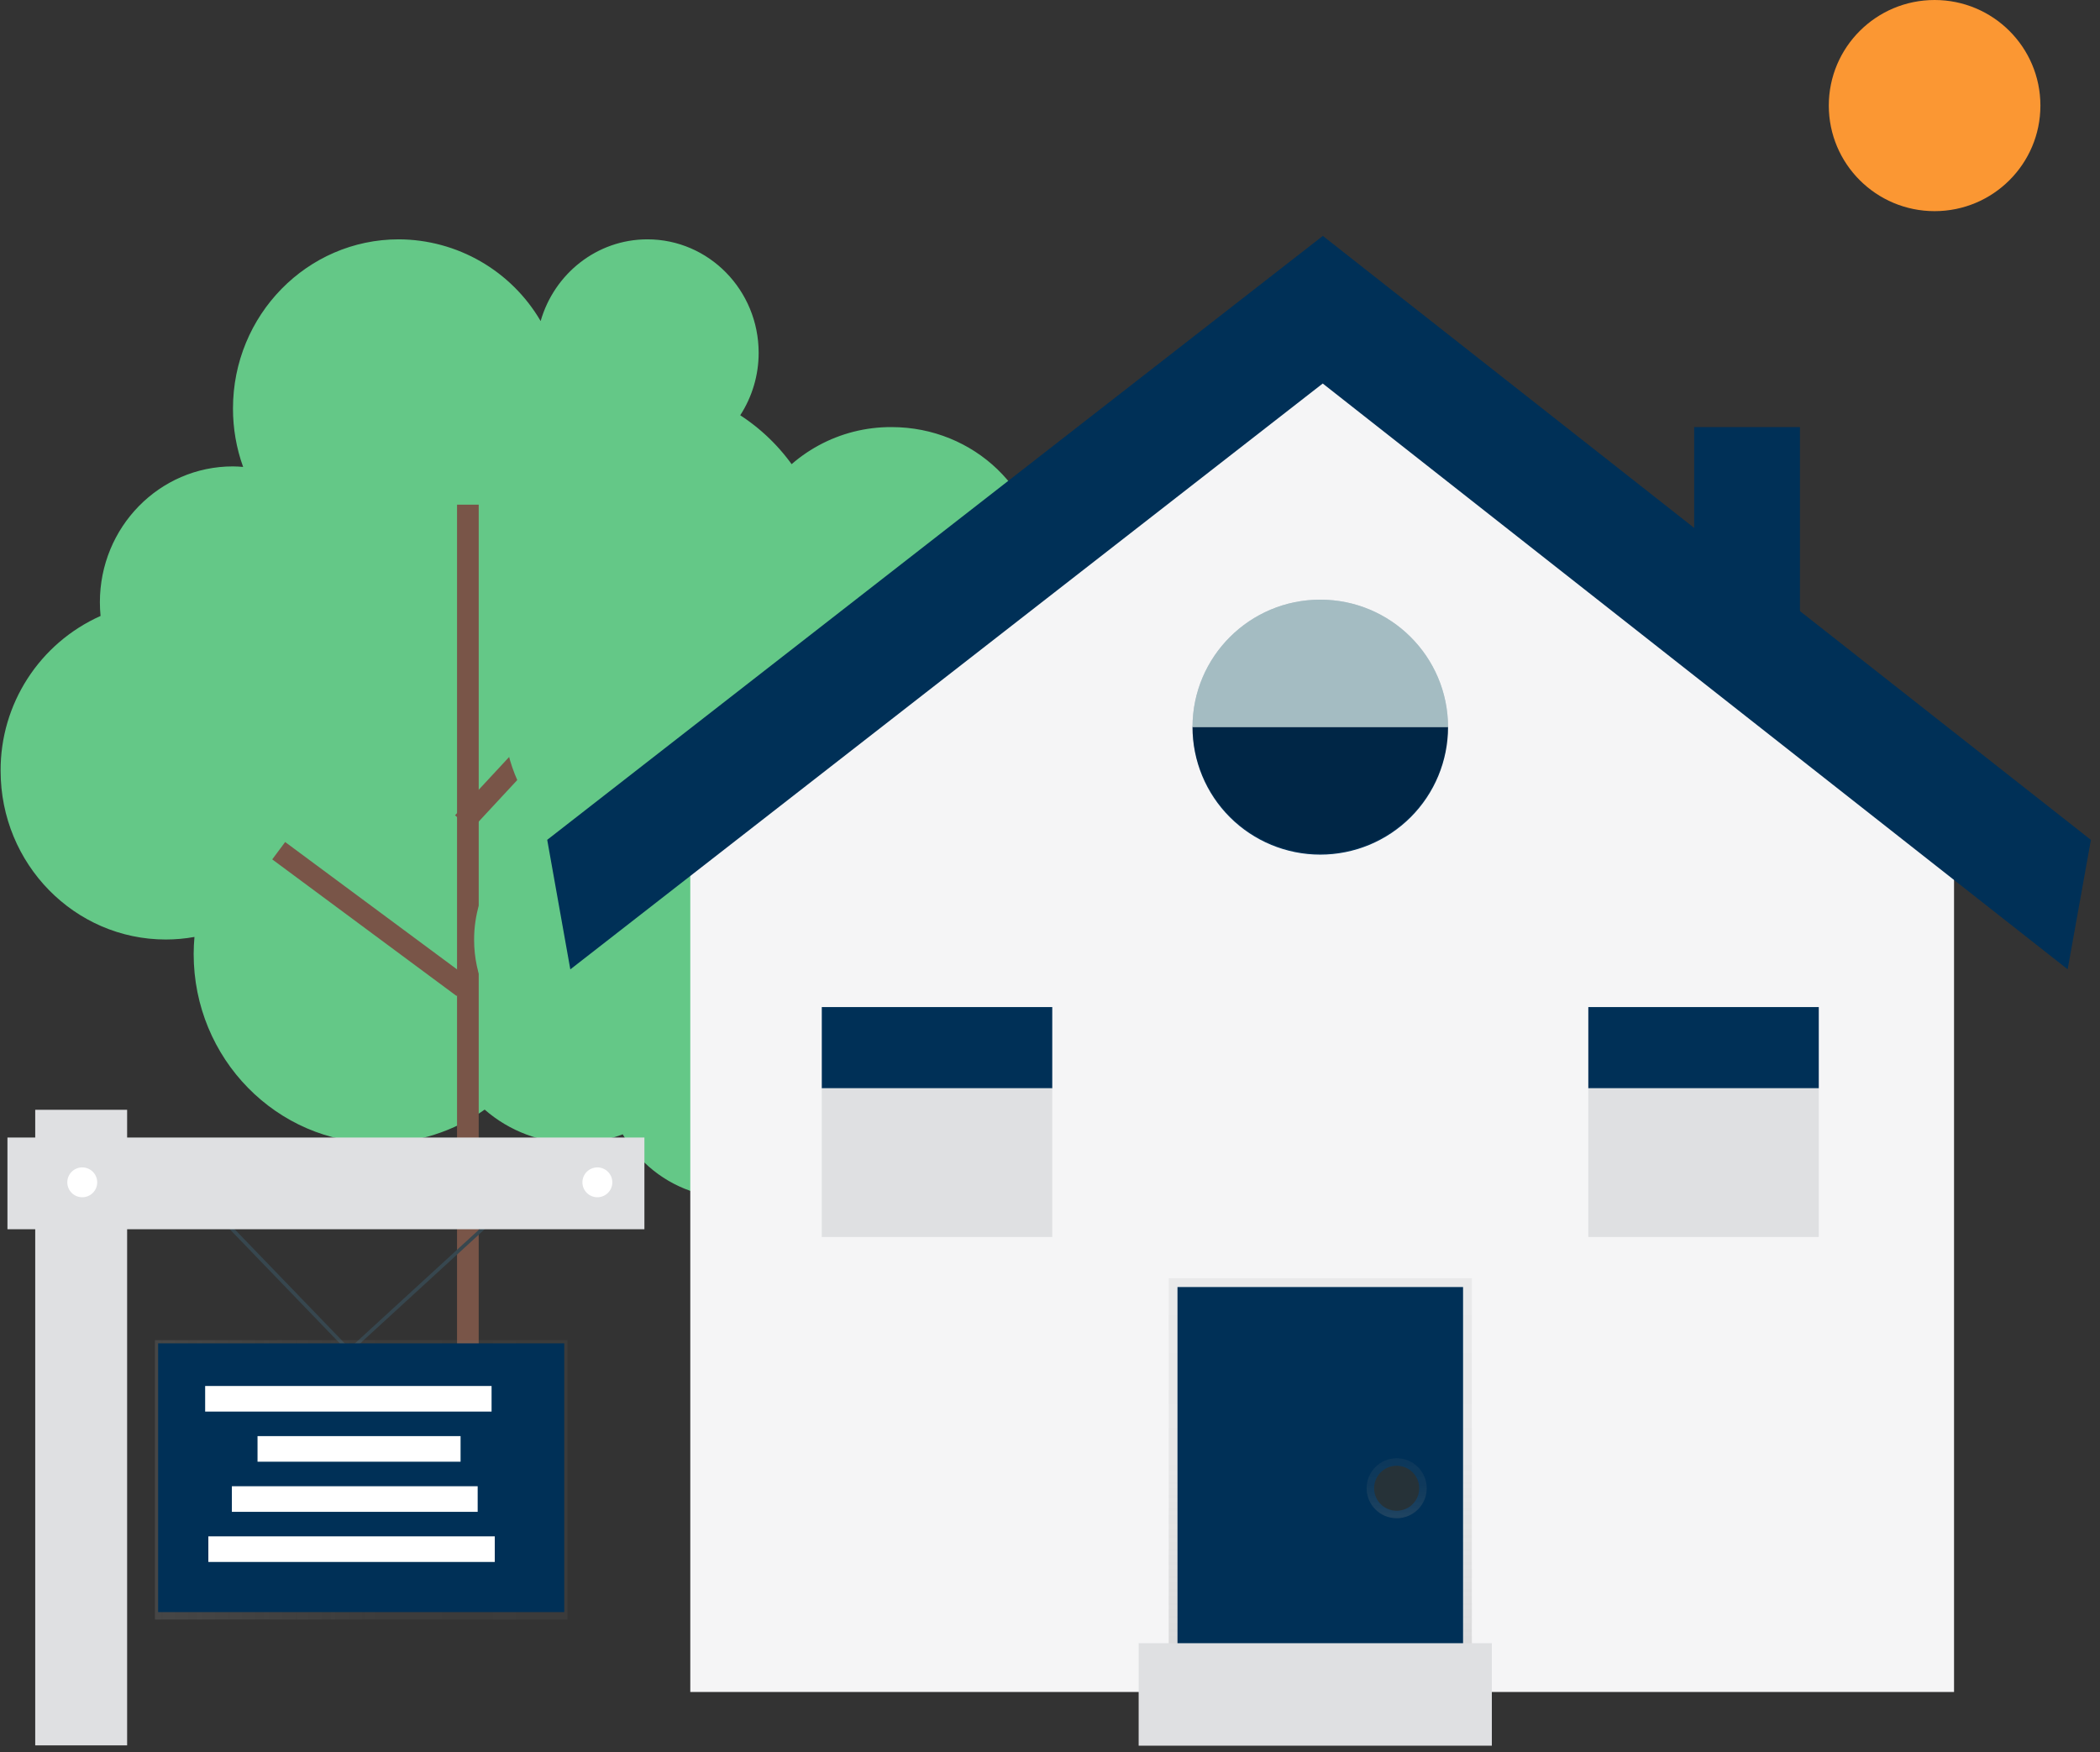 <?xml version="1.0" encoding="utf-8"?>
<svg xmlns="http://www.w3.org/2000/svg" xmlns:xlink="http://www.w3.org/1999/xlink" width="296px" height="247px" viewBox="0 0 296 247" version="1.1">
    
    <rect x="0" y="0" width="296" height="247" fill="#333333" stroke="none"/>
    
    <title>D218BC23-A524-47B4-994B-76A0EBA11D67@1.5x</title>
    <desc>Created with sketchtool.</desc>
    <defs>
        <linearGradient x1="49.975%" y1="100.003%" x2="49.975%" y2="0%" id="linearGradient-1">
            <stop stop-color="#808080" stop-opacity="0.25" offset="0%"/>
            <stop stop-color="#808080" stop-opacity="0.12" offset="54%"/>
            <stop stop-color="#808080" stop-opacity="0.1" offset="100%"/>
        </linearGradient>
        <linearGradient x1="49.996%" y1="100%" x2="49.996%" y2="0%" id="linearGradient-2">
            <stop stop-color="#808080" stop-opacity="0.25" offset="0%"/>
            <stop stop-color="#808080" stop-opacity="0.12" offset="54%"/>
            <stop stop-color="#808080" stop-opacity="0.1" offset="100%"/>
        </linearGradient>
        <linearGradient x1="50%" y1="100%" x2="50%" y2="0%" id="linearGradient-3">
            <stop stop-color="#808080" stop-opacity="0.25" offset="0%"/>
            <stop stop-color="#808080" stop-opacity="0.12" offset="54%"/>
            <stop stop-color="#808080" stop-opacity="0.1" offset="100%"/>
        </linearGradient>
        <linearGradient x1="0%" y1="50.009%" x2="99.994%" y2="50.009%" id="linearGradient-4">
            <stop stop-color="#808080" stop-opacity="0.25" offset="0%"/>
            <stop stop-color="#808080" stop-opacity="0.12" offset="54%"/>
            <stop stop-color="#808080" stop-opacity="0.1" offset="100%"/>
        </linearGradient>
    </defs>
    <g id="Asset-Artboard-Page" stroke="none" stroke-width="1" fill="none" fill-rule="evenodd">
        <g id="Illustrations/Home" transform="translate(0.087, 0)">
            <g id="Home">
                <polygon id="Path" fill="#003057" fill-rule="nonzero" points="238.707 79.826 238.707 60.208 253.62 60.208 253.62 97.439"/>
                <ellipse id="Oval" fill="#FB9733" cx="272.6" cy="14.883" rx="14.913" ry="14.883"/>
                <path d="M109.911,99.468 C115.139,93.502 117.517,85.567 116.431,77.717 C115.346,69.866 110.902,62.87 104.251,58.541 C105.947,55.92 106.849,52.866 106.847,49.746 C106.847,40.908 99.827,33.74 91.164,33.74 C84.047,33.74 78.02,38.608 76.119,45.261 C71.969,38.156 64.362,33.773 56.122,33.74 C43.215,33.74 32.752,44.419 32.752,57.59 C32.748,60.396 33.232,63.182 34.182,65.823 C33.708,65.786 33.233,65.749 32.752,65.749 C22.38,65.745 13.992,74.313 13.992,84.9 C13.992,85.553 14.026,86.196 14.087,86.832 C5.472,90.686 -0.052,99.251 0,108.672 C0,121.803 10.429,132.444 23.292,132.444 C24.643,132.442 25.992,132.321 27.322,132.082 C27.254,132.874 27.21,133.675 27.21,134.484 C27.21,149.215 38.91,161.158 53.346,161.158 C58.68,161.165 63.883,159.509 68.228,156.423 C71.726,159.477 76.216,161.159 80.864,161.158 C91.645,161.158 100.39,152.235 100.39,141.228 C100.39,140.752 100.353,140.285 100.319,139.815 L100.39,139.815 C111.938,139.815 121.299,130.259 121.299,118.475 C121.34,110.519 116.953,103.197 109.911,99.468 Z" id="aa86aca2-1def-4b5e-bdbf-3429bf39090e" fill="#64C887"/>
                <rect id="Rectangle" fill="#795548" fill-rule="nonzero" x="64.334" y="71.144" width="3.054" height="148.575"/>
                <polygon id="Rectangle" fill="#795548" fill-rule="nonzero" points="59.284 100.914 96.124 100.952 96.127 104.003 59.288 103.965" transform="translate(77.706, 102.459) rotate(-47.2) translate(-77.706, -102.459)"/>
                <polygon id="Rectangle" fill="#795548" fill-rule="nonzero" points="50.645 113.382 53.695 113.385 53.726 145.723 50.677 145.72" transform="translate(52.186, 129.552) rotate(-53.4) translate(-52.186, -129.552)"/>
                <path d="M77.003,116.279 C73.086,112.11 70.905,106.608 70.903,100.892 C70.903,92.656 75.39,85.438 82.132,81.369 C80.607,79.158 79.79,76.537 79.789,73.853 C79.789,66.313 86.131,60.198 93.95,60.198 C100.39,60.198 105.813,64.348 107.538,70.027 C111.462,63.875 118.279,60.167 125.587,60.208 C137.243,60.208 146.689,69.317 146.689,80.554 C146.691,82.954 146.253,85.335 145.397,87.579 C145.825,87.549 146.252,87.515 146.689,87.515 C156.043,87.515 163.636,94.828 163.636,103.845 C163.636,104.396 163.608,104.945 163.551,105.493 C171.031,108.601 176.271,115.772 176.271,124.123 C176.271,135.323 166.856,144.418 155.237,144.418 C154.018,144.411 152.801,144.303 151.6,144.093 C151.661,144.77 151.698,145.446 151.698,146.143 C151.698,158.713 141.13,168.901 128.098,168.901 C123.314,168.911 118.635,167.498 114.659,164.842 C111.443,167.476 107.408,168.911 103.247,168.901 C93.51,168.901 85.623,161.29 85.623,151.9 C85.623,151.494 85.656,151.095 85.687,150.693 L85.623,150.693 C75.193,150.693 66.74,142.541 66.74,132.488 C66.723,125.419 70.903,119.297 77.003,116.279 Z" id="da8ae254-7852-462b-b033-1b79dc847a6a" fill="#64C887"/>
                <line x1="117.012" y1="92.477" x2="117.012" y2="218.958" id="d827a518-3361-4086-b50f-c6b47e6818cd" fill="#795548" fill-rule="nonzero"/>
                <rect id="Rectangle" fill="url(#linearGradient-1)" fill-rule="nonzero" x="113.446" y="92.477" width="6.904" height="126.478"/>
                <rect id="Rectangle" fill="#795548" fill-rule="nonzero" x="115.103" y="92.477" width="3.816" height="126.478"/>
                <line x1="117.398" y1="130.357" x2="94.767" y2="107.319" id="4a2b3956-f53f-4918-93e5-f7b78a79ae92" fill="#795548" fill-rule="nonzero"/>
                <polygon id="Rectangle" fill="#795548" fill-rule="nonzero" points="104.158 102.69 107.97 102.694 108.003 134.988 104.19 134.984" transform="translate(106.08, 118.839) rotate(-44.43) translate(-106.08, -118.839)"/>
                <line x1="117.398" y1="150.158" x2="140.859" y2="133.73" id="100a92bc-a3f1-4f9a-a93f-0d91ae55d71b" fill="#795548" fill-rule="nonzero"/>
                <polygon id="Rectangle" fill="#795548" fill-rule="nonzero" points="114.805 140.019 143.447 140.046 143.45 143.857 114.809 143.83" transform="translate(129.128, 141.938) rotate(-35.06) translate(-129.128, -141.938)"/>
                <polygon id="Path" fill="#F5F5F6" points="186.009 43.309 97.211 109.132 97.211 238.519 275.339 238.519 275.339 113.827"/>
                <polygon id="Path" fill="#003057" fill-rule="nonzero" points="80.301 136.655 77.044 118.393 186.372 33.256 294.631 118.4 291.354 136.645 186.355 54.065"/>
                <rect id="Rectangle" fill="url(#linearGradient-2)" fill-rule="nonzero" x="164.649" y="180.201" width="42.723" height="58.317"/>
                <rect id="Rectangle" fill="#003057" fill-rule="nonzero" x="165.883" y="181.436" width="40.252" height="57.083"/>
                <rect id="Rectangle" fill="#003057" fill-rule="nonzero" x="115.747" y="141.969" width="32.484" height="11.453"/>
                <rect id="Rectangle" fill="#DFE0E2" x="115.747" y="153.422" width="32.484" height="20.965"/>
                <rect id="Rectangle" fill="#003057" fill-rule="nonzero" x="223.79" y="141.969" width="32.484" height="11.453"/>
                <rect id="Rectangle" fill="#DFE0E2" x="223.79" y="153.422" width="32.484" height="20.965"/>
                <path d="M186.009,120.477 C190.788,120.477 195.371,118.581 198.748,115.207 C202.126,111.834 204.021,107.258 204.017,102.489 L168.001,102.489 C167.997,107.258 169.892,111.834 173.27,115.207 C176.647,118.581 181.23,120.477 186.009,120.477 Z" id="Path" fill="#003057" fill-rule="nonzero"/>
                <path d="M186.009,120.301 C195.954,120.301 204.017,112.255 204.017,102.33 L168.001,102.33 C168.001,112.255 176.063,120.301 186.009,120.301 L186.009,120.301 Z" id="Path" fill="#000000" fill-rule="nonzero" opacity="0.2"/>
                <path d="M186.009,84.535 C176.07,84.535 168.011,92.57 168.001,102.489 L204.017,102.489 C204.007,92.57 195.948,84.535 186.009,84.535 L186.009,84.535 Z" id="Path" fill="#003057" fill-rule="nonzero" opacity="0.2"/>
                <path d="M186.009,84.535 C176.07,84.535 168.011,92.57 168.001,102.489 L204.017,102.489 C204.007,92.57 195.948,84.535 186.009,84.535 L186.009,84.535 Z" id="Path" fill="#A4BCC2"/>
                <ellipse id="Oval" fill="url(#linearGradient-3)" fill-rule="nonzero" cx="196.777" cy="209.801" rx="4.237" ry="4.228"/>
                <ellipse id="Oval" fill="#263238" fill-rule="nonzero" cx="196.777" cy="209.801" rx="3.179" ry="3.173"/>
                <rect id="Rectangle" fill="#DFE0E2" x="160.409" y="231.645" width="49.783" height="14.447"/>
                <polyline id="Path" stroke="#37474F" stroke-width="0.5" points="26.268 166.675 49.167 190.427 75.075 166.675"/>
                <rect id="Rectangle" fill="#DFE0E2" x="4.878" y="156.45" width="12.954" height="89.598"/>
                <polygon id="Rectangle" fill="#DFE0E2" points="39.39 121.933 52.318 121.933 52.318 211.714 39.39 211.714" transform="translate(45.854, 166.824) rotate(-90) translate(-45.854, -166.824)"/>
                <ellipse id="Oval" fill="#FFFFFF" fill-rule="nonzero" cx="11.507" cy="166.675" rx="2.108" ry="2.104"/>
                <ellipse id="Oval" fill="#FFFFFF" fill-rule="nonzero" cx="84.114" cy="166.675" rx="2.108" ry="2.104"/>
                <rect id="Rectangle" fill="url(#linearGradient-4)" fill-rule="nonzero" x="21.75" y="188.921" width="58.148" height="39.386"/>
                <rect id="Rectangle" fill="#003057" fill-rule="nonzero" x="22.201" y="189.375" width="57.243" height="37.884"/>
                <rect id="Rectangle" fill="#FFFFFF" fill-rule="nonzero" x="28.83" y="195.385" width="40.371" height="3.609"/>
                <rect id="Rectangle" fill="#FFFFFF" fill-rule="nonzero" x="36.212" y="202.451" width="28.62" height="3.609"/>
                <rect id="Rectangle" fill="#FFFFFF" fill-rule="nonzero" x="32.596" y="209.517" width="34.646" height="3.609"/>
                <rect id="Rectangle" fill="#FFFFFF" fill-rule="nonzero" x="29.281" y="216.583" width="40.371" height="3.609"/>
            </g>
        </g>
    </g>
</svg>